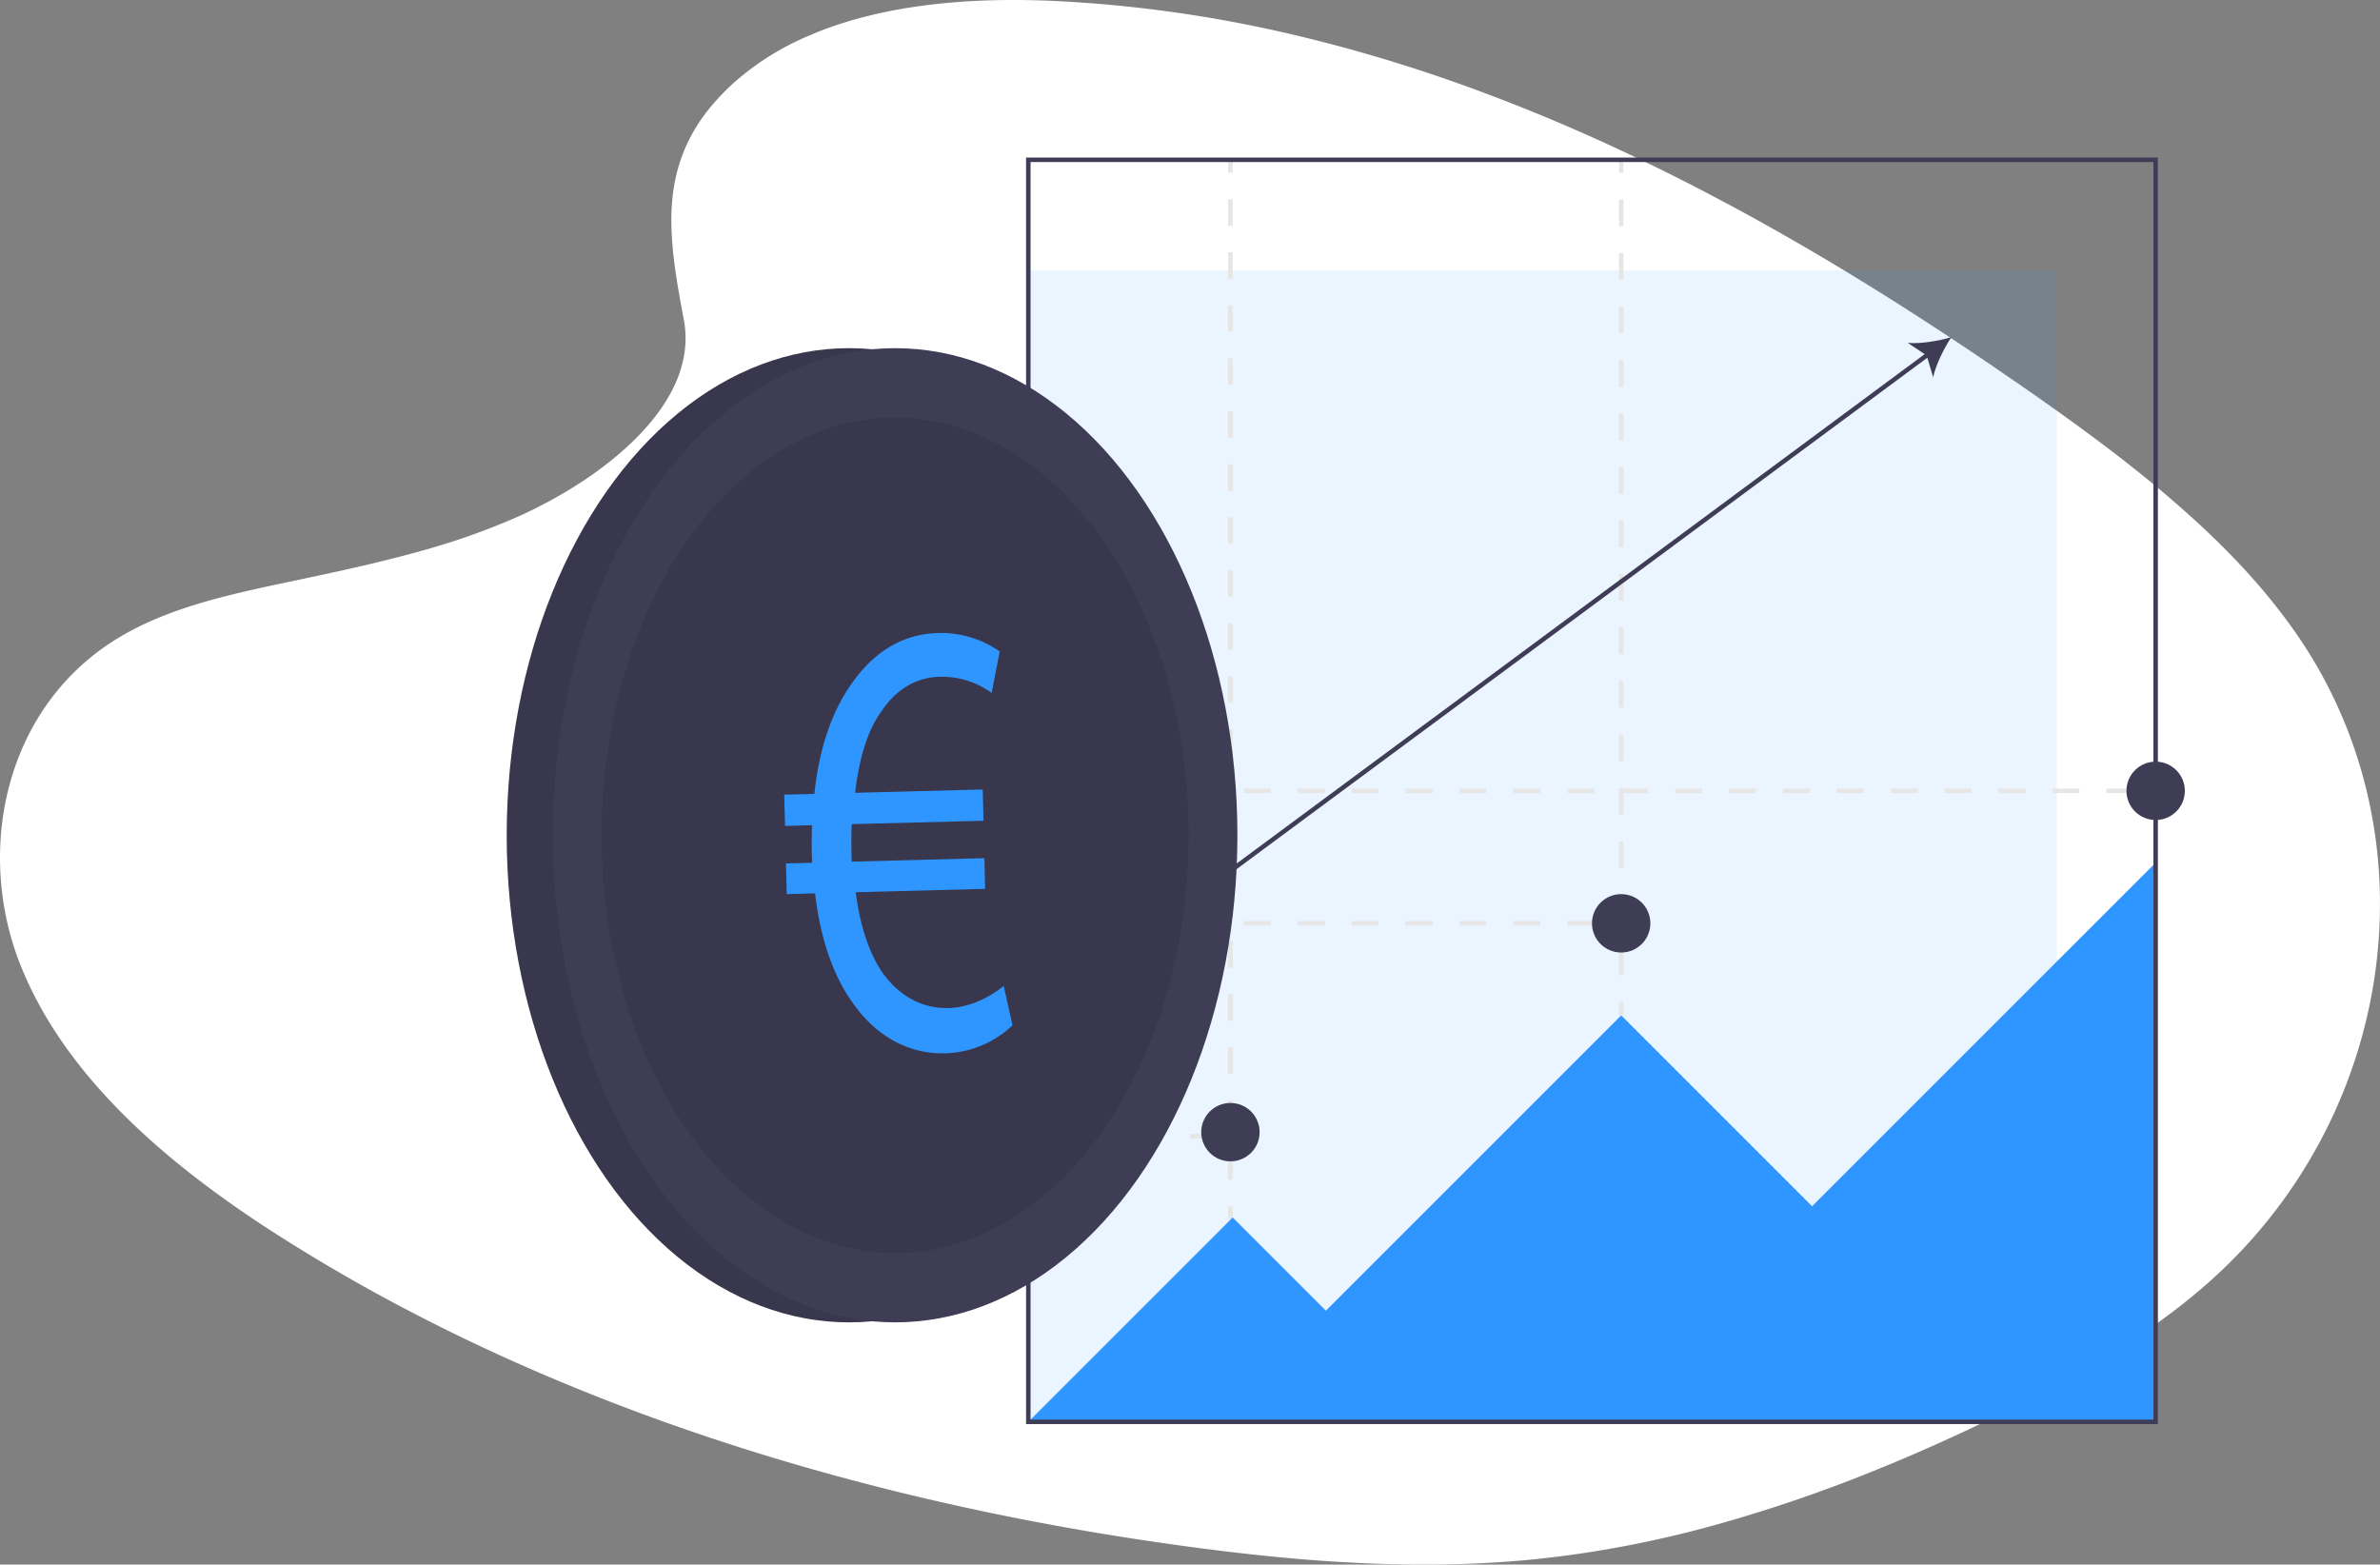 <svg xmlns="http://www.w3.org/2000/svg" viewBox="0 0 1059.8 696.72"><rect x="0" y="0" width="1059.8" height="696.72" fill="#808080" stroke="none"/><defs><style>.cls-1{fill:#fff;}.cls-1,.cls-2,.cls-6{isolation:isolate;}.cls-2,.cls-4{fill:#3096ff;}.cls-2,.cls-6{opacity:0.1;}.cls-3{fill:#e6e6e6;}.cls-5{fill:#3f3d56;}</style></defs><title>Recurso 3</title><g id="Capa_2" data-name="Capa 2"><g id="fc5c3225-7602-4bc9-83b7-60b4757d2e45"><path class="cls-1" d="M982.78,571.7q-5,4.37-10.14,8.48c-.59.47-1.19.92-1.78,1.4a355.14,355.14,0,0,1-38.73,26.16l-2.52,1.47c-.6.37-1.2.71-1.84,1-14.07,8.13-28.67,15.61-43.45,22.69l-.15.08-1.12.53q-17.87,8.57-36.28,16.39l-.29.12q-8.31,3.49-16.6,6.8c-2.26.92-4.53,1.78-6.8,2.66-4.27,1.63-8.55,3.23-12.87,4.77l-.53.21-.92.32-1.16.42q-16.87,6-34.22,11.14l-.2.06Q761.09,680,748.84,683l-1.12.28c-12,2.89-24.17,5.38-36.42,7.37l-2.82.46q-13.46,2.1-27.08,3.45c-51.08,4.93-102.77.92-153.54-6-102.51-13.91-203.67-40-295.93-80.84Q205.37,596,179.84,582.55l-.39-.21q-15.28-8-30.15-16.74-4.37-2.52-8.66-5.12-5.29-3.19-10.54-6.45-6.91-4.32-13.84-8.85l-2.15-1.44-.83-.56c-1.18-.78-2.33-1.57-3.49-2.36-43.34-29.51-82-65.28-100.25-110-21.1-51.64-7.6-117.12,44.66-147.65,18-10.51,38.84-16.22,59.94-20.93l2.16-.48c3.57-.79,7.14-1.54,10.69-2.3,12.44-2.64,25-5.25,37.33-8.18h0c6.46-1.52,12.85-3.11,19.2-4.84l2.6-.72A310.46,310.46,0,0,0,231,229.9H231q2.34-1,4.61-2.15c1-.46,2-.92,2.94-1.43,15.67-7.8,32.27-18.61,45-31.51,1-1,2-2.08,3-3.13.74-.82,1.48-1.65,2.19-2.48,8.95-10.44,15.15-22,16.33-34.34h0a44.31,44.31,0,0,0-.55-12.38c-1.45-7.74-2.85-15.31-3.88-22.7-1.93-13.88-2.59-27.15.09-39.94h0c2.72-13,8.89-25.59,20.67-37.77,1.77-1.84,3.69-3.68,5.74-5.53a121.43,121.43,0,0,1,31.94-20.18l4.34-1.84C395.85,1.42,434.72-1.31,471,.5a587.19,587.19,0,0,1,100.76,14c2.63.59,5.26,1.21,7.87,1.84a699.63,699.63,0,0,1,83,25.67c70.44,26.49,136.92,63.28,199,103.88l1.85,1.2q3.88,2.53,7.73,5.09,7.46,4.94,14.76,9.93l3.29,2.24,4.84,3.33,5,3.42h0a6.08,6.08,0,0,1,.66.47l4.21,2.92q3.64,2.53,7.27,5.11h0l5.2,3.69c1.08.78,2.17,1.54,3.25,2.33l5.53,4,1.24.92c.26.18.51.37.76.57l.16.1c15,11,29.63,22.41,43.34,34.5l1.78,1.57.18.16c1.49,1.33,3,2.68,4.45,4,17.91,16.3,34,33.82,47.07,53.19C1084.46,374.18,1066.58,498.05,982.78,571.7Z"/><rect class="cls-2" x="457.9" y="120.43" width="458" height="512.74"/><path class="cls-3" d="M541.9,507h-12v-2h12Zm-24,0h-12v-2h12Zm-24,0h-12v-2h12Zm-24,0h-12v-2h12Z"/><path class="cls-3" d="M709.9,412.17h-12v-2h12Zm-24,0h-12v-2h12Zm-24,0h-12v-2h12Zm-24,0h-12v-2h12Zm-24,0h-12v-2h12Zm-24,0h-12v-2h12Zm-24,0h-12v-2h12Zm-24,0h-12v-2h12Zm-24,0h-12v-2h12Zm-24,0h-12v-2h12Zm-24,0h-12v-2h12Z"/><path class="cls-3" d="M949.9,353.17h-12v-2h12Zm-24,0h-12v-2h12Zm-24,0h-12v-2h12Zm-24,0h-12v-2h12Zm-24,0h-12v-2h12Zm-24,0h-12v-2h12Zm-24,0h-12v-2h12Zm-24,0h-12v-2h12Zm-24,0h-12v-2h12Zm-24,0h-12v-2h12Zm-24,0h-12v-2h12Zm-24,0h-12v-2h12Zm-24,0h-12v-2h12Zm-24,0h-12v-2h12Zm-24,0h-12v-2h12Zm-24,0h-12v-2h12Zm-24,0h-12v-2h12Zm-24,0h-12v-2h12Zm-24,0h-12v-2h12Zm-24,0h-12v-2h12Zm-24,0h-12v-2h12Z"/><rect class="cls-3" x="546.9" y="70.94" width="2" height="6"/><path class="cls-3" d="M548.9,525.37h-2v-11.8h2Zm0-23.6h-2V490h2Zm0-23.61h-2v-11.8h2Zm0-23.6h-2v-11.8h2Zm0-23.6h-2v-11.8h2Zm0-23.6h-2v-11.8h2Zm0-23.6h-2V372h2Zm0-23.6h-2v-11.8h2Zm0-23.6h-2v-11.8h2Zm0-23.6h-2v-11.8h2Zm0-23.6h-2V277.55h2Zm0-23.61h-2V254h2Zm0-23.6h-2v-11.8h2Zm0-23.6h-2v-11.8h2Zm0-23.6h-2v-11.8h2Zm0-23.6h-2v-11.8h2Zm0-23.6h-2V136h2Zm0-23.6h-2v-11.8h2Zm0-23.6h-2V88.74h2Z"/><rect class="cls-3" x="546.9" y="537.17" width="2" height="6"/><rect class="cls-3" x="720.9" y="70.94" width="2" height="6"/><path class="cls-3" d="M722.9,434.26h-2V422.35h2Zm0-23.82h-2V398.53h2Zm0-23.82h-2V374.71h2Zm0-23.82h-2V350.88h2Zm0-23.83h-2V327.06h2Zm0-23.82h-2V303.24h2Zm0-23.82h-2V279.42h2Zm0-23.82h-2V255.6h2Zm0-23.82h-2V231.78h2Zm0-23.82h-2V208h2Zm0-23.82h-2V184.14h2Zm0-23.82h-2V160.32h2Zm0-23.82h-2V136.5h2Zm0-23.82h-2V112.68h2Zm0-23.82h-2V88.85h2Z"/><rect class="cls-3" x="720.9" y="446.17" width="2" height="6"/><polygon class="cls-4" points="457.9 633.17 548.9 542.17 590.4 583.67 721.9 452.17 806.9 537.17 959.9 384.17 959.9 633.17 457.9 633.17"/><path class="cls-5" d="M960.9,634.17h-504v-564h504Zm-502-2h500v-560h-500Z"/><circle class="cls-5" cx="547.9" cy="504.17" r="13"/><circle class="cls-5" cx="721.9" cy="411.17" r="13"/><circle class="cls-5" cx="959.9" cy="352.17" r="13"/><path class="cls-5" d="M868.9,150.17c-5.82,1.69-13.62,3-19.4,2.53l7.54,5L502.3,420.36l1.19,1.61L858.23,159.31l2.59,8.68C862.06,162.33,865.59,155.24,868.9,150.17Z"/><ellipse class="cls-5" cx="378.05" cy="371.96" rx="152.41" ry="216.91"/><ellipse class="cls-6" cx="378.05" cy="371.96" rx="152.41" ry="216.91"/><ellipse class="cls-5" cx="398.6" cy="371.96" rx="152.41" ry="216.91"/><ellipse class="cls-6" cx="398.6" cy="371.96" rx="130.71" ry="186.04"/><path class="cls-4" d="M450.86,456.56a45,45,0,0,1-30,12.49c-16.49.43-31.38-7.82-42-23.71-8-11.49-13.55-27.51-15.91-47.51l-12.62.33L350,384.52l11.61-.31c0-1.39-.08-2.78-.11-4.17-.12-4.46,0-8.64.08-12.55l-12,.32-.37-13.92,13.45-.35c1.93-19.56,7.62-35.87,15.47-47.5,10-15,23-23.72,39.71-24.16a46.09,46.09,0,0,1,27.32,8.21l-3.59,18.48a37.56,37.56,0,0,0-23-7.2c-11,.28-19.82,5.81-26.48,16-5.9,8.24-9.65,20.87-11.3,35.68l56.81-1.47.36,13.92L379.25,367c-.11,3.63-.21,7.81-.11,11.71.05,1.67.08,3.06.14,5l59.05-1.54.35,13.65-57.63,1.5c2.05,16.11,6.44,28,12.15,36.18,7.82,10.67,18.14,15.69,29.14,15.41,10.79-.28,20-6.1,24.6-9.84Z"/></g></g></svg>